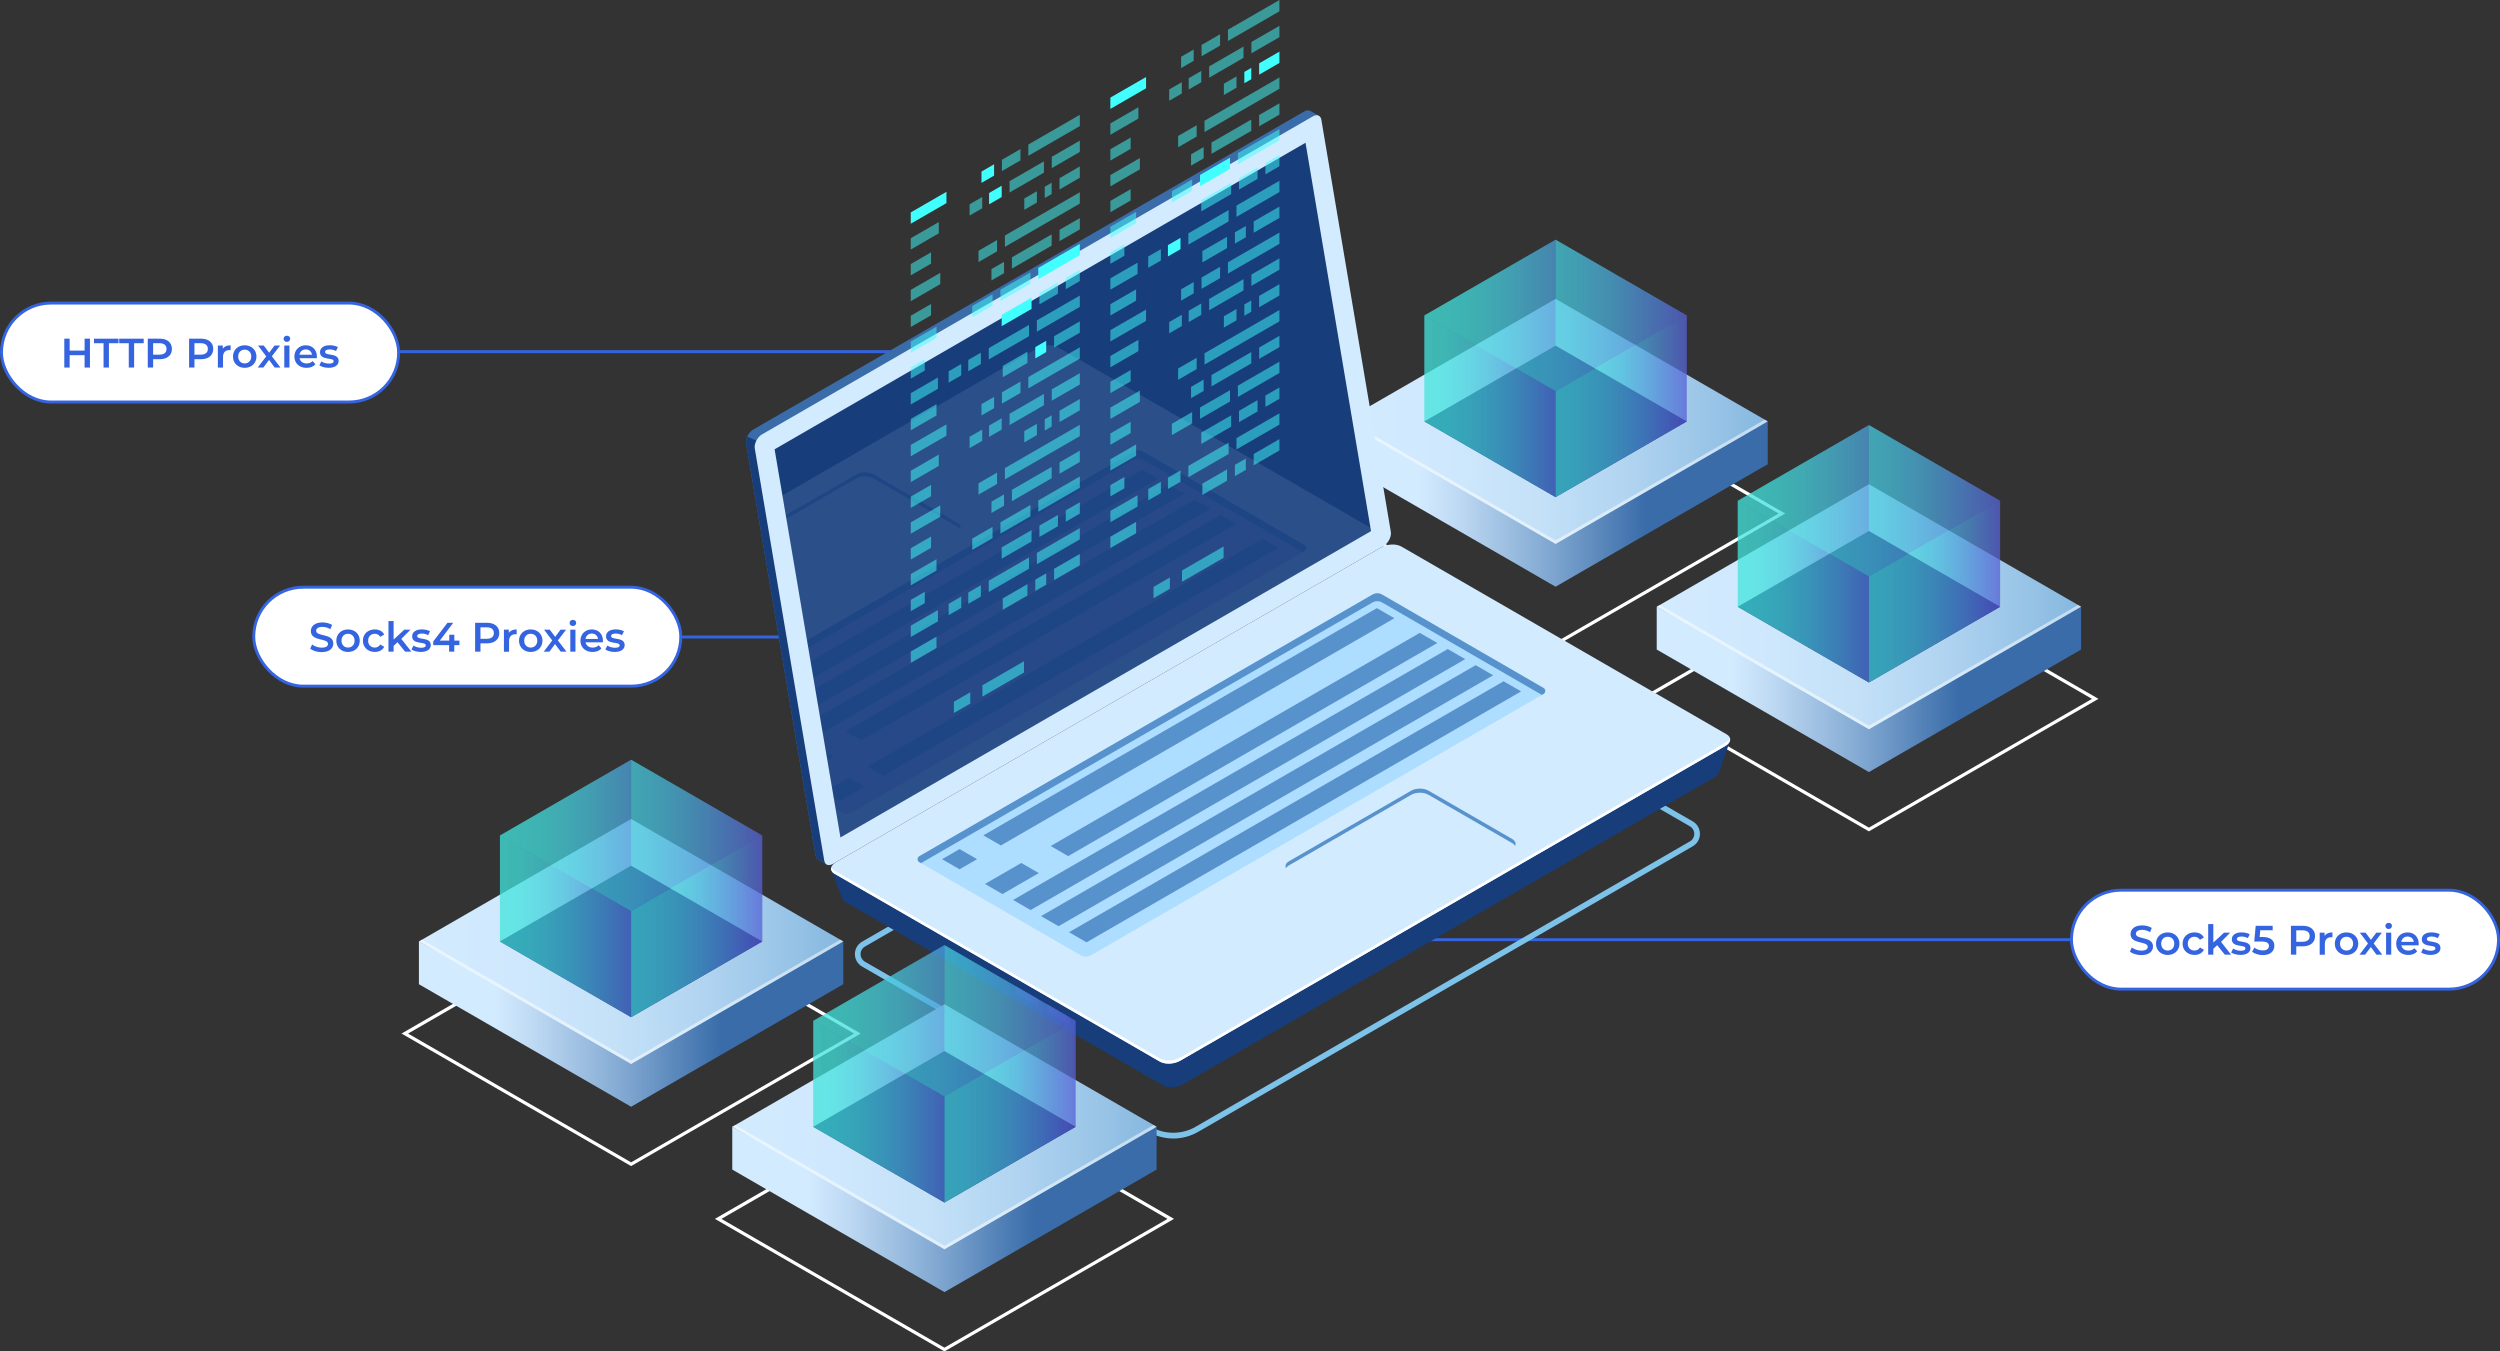 <?xml version='1.0' encoding='UTF-8'?><svg
                  xmlns='http://www.w3.org/2000/svg'
                  xmlns:xlink='http://www.w3.org/1999/xlink' viewBox='0 0 848.8 458.83'><rect x="0" y="0" width="848.8" height="458.83" fill="#333333" stroke="none"/><defs><linearGradient id='uuid-cb8aae1f-2b3d-46fb-b014-04f6f486a788' x1='456.11' y1='171.14' x2='558.77' y2='171.14' gradientUnits='userSpaceOnUse'><stop offset='.25' stop-color='#d3ebff'/><stop offset='.38' stop-color='#bed9f3'/><stop offset='.65' stop-color='#87add5'/><stop offset='1' stop-color='#396ca9'/></linearGradient><linearGradient id='uuid-ce39d0e5-9c06-4e0a-84fc-b23873152833' x1='456.11' y1='143.07' x2='600.18' y2='143.07' gradientUnits='userSpaceOnUse'><stop offset='0' stop-color='#d3ebff'/><stop offset='.24' stop-color='#cfe8fd'/><stop offset='.46' stop-color='#c4e1f8'/><stop offset='.67' stop-color='#b1d4f1'/><stop offset='.88' stop-color='#97c3e6'/><stop offset='1' stop-color='#85b7df'/></linearGradient><linearGradient id='uuid-0c6761d2-6483-43c3-907e-2633d16ef946' x1='483.61' y1='143.07' x2='572.68' y2='143.07' gradientUnits='userSpaceOnUse'><stop offset='0' stop-color='#42e7df'/><stop offset='.15' stop-color='#42e2de'/><stop offset='.33' stop-color='#45d3dd'/><stop offset='.52' stop-color='#48bcdc'/><stop offset='.72' stop-color='#4d9ad9'/><stop offset='.93' stop-color='#5470d7'/><stop offset='1' stop-color='#5761d6'/></linearGradient><linearGradient id='uuid-8fa328cb-faa0-49fd-abc9-b106a6b2b21c' x1='528.15' y1='112.23' y2='112.23' xlink:href='#uuid-0c6761d2-6483-43c3-907e-2633d16ef946'/><linearGradient id='uuid-a0924b33-98c0-4e3f-a6b7-767368e3a966' y1='112.23' x2='528.15' y2='112.23' xlink:href='#uuid-0c6761d2-6483-43c3-907e-2633d16ef946'/><linearGradient id='uuid-0d29c4fd-b41d-4f00-845d-d59099e62447' y1='107.1' y2='107.1' xlink:href='#uuid-0c6761d2-6483-43c3-907e-2633d16ef946'/><linearGradient id='uuid-0c8b0a14-a067-4f5e-abe5-5264c485e386' x1='528.15' y1='137.94' y2='137.94' xlink:href='#uuid-0c6761d2-6483-43c3-907e-2633d16ef946'/><linearGradient id='uuid-53b9a4b1-79a2-4a8e-b5c8-326b051a0fdf' y1='137.94' x2='528.15' y2='137.94' xlink:href='#uuid-0c6761d2-6483-43c3-907e-2633d16ef946'/><linearGradient id='uuid-fc0d8c2d-6549-4c4b-ab6a-7d7712f80575' x1='562.49' y1='234.06' x2='665.16' y2='234.06' xlink:href='#uuid-cb8aae1f-2b3d-46fb-b014-04f6f486a788'/><linearGradient id='uuid-84cf8010-3228-45ec-ba3a-501a66096d79' x1='562.49' y1='206' x2='706.57' y2='206' xlink:href='#uuid-ce39d0e5-9c06-4e0a-84fc-b23873152833'/><linearGradient id='uuid-c7b74e6b-64a1-4c7e-a480-92d2b8159a19' x1='590' y1='206' x2='679.07' y2='206' xlink:href='#uuid-0c6761d2-6483-43c3-907e-2633d16ef946'/><linearGradient id='uuid-b1a0ad67-f5ec-4efd-b0ed-8ee9498dec92' x1='634.53' y1='175.16' x2='679.07' y2='175.16' xlink:href='#uuid-0c6761d2-6483-43c3-907e-2633d16ef946'/><linearGradient id='uuid-34825379-280b-44a0-8ffb-202e09c8ca3b' x1='590' y1='175.16' x2='634.53' y2='175.16' xlink:href='#uuid-0c6761d2-6483-43c3-907e-2633d16ef946'/><linearGradient id='uuid-41df929a-dd22-47f4-81f5-33f782e385de' x1='590' y1='170.03' x2='679.07' y2='170.03' xlink:href='#uuid-0c6761d2-6483-43c3-907e-2633d16ef946'/><linearGradient id='uuid-9d4a445e-165e-407e-bd34-b718ba597c11' x1='634.53' y1='200.87' x2='679.07' y2='200.87' xlink:href='#uuid-0c6761d2-6483-43c3-907e-2633d16ef946'/><linearGradient id='uuid-69ef0545-c25b-423b-9a7f-d9d7d72dd916' x1='590' y1='200.87' x2='634.53' y2='200.87' xlink:href='#uuid-0c6761d2-6483-43c3-907e-2633d16ef946'/><clipPath id='uuid-ff461762-0eea-4411-829b-0a170223ce70'><polygon id='uuid-1ae344b9-5e12-4b10-97b2-955b544c2997' points='443.25 48.47 262.99 152.54 285.35 284.32 465.49 180.32 443.25 48.47' style='fill:none;'/></clipPath><linearGradient id='uuid-532a3ef4-79e5-46ff-816a-653292a9f0a2' x1='142.23' y1='347.7' x2='244.9' y2='347.7' xlink:href='#uuid-cb8aae1f-2b3d-46fb-b014-04f6f486a788'/><linearGradient id='uuid-81224a3d-7dbe-45e4-b211-8e824a372215' x1='142.23' y1='319.64' x2='286.31' y2='319.64' xlink:href='#uuid-ce39d0e5-9c06-4e0a-84fc-b23873152833'/><linearGradient id='uuid-0a500d7b-7d7a-45c5-a1f5-35ec28b77938' x1='169.74' y1='319.64' x2='258.8' y2='319.64' xlink:href='#uuid-0c6761d2-6483-43c3-907e-2633d16ef946'/><linearGradient id='uuid-7d45fd60-43e4-4f91-8652-fa2c0f04c7a9' x1='214.27' y1='288.8' x2='258.8' y2='288.8' xlink:href='#uuid-0c6761d2-6483-43c3-907e-2633d16ef946'/><linearGradient id='uuid-fb5a1727-5bfe-407a-961f-6dda5943c691' x1='169.74' y1='288.79' x2='214.27' y2='288.79' xlink:href='#uuid-0c6761d2-6483-43c3-907e-2633d16ef946'/><linearGradient id='uuid-64657e45-2e71-48b1-bef6-19bc17f17eaa' x1='169.74' y1='283.67' x2='258.8' y2='283.67' xlink:href='#uuid-0c6761d2-6483-43c3-907e-2633d16ef946'/><linearGradient id='uuid-81cce5c7-4fb5-4fc0-9ab8-d7d50a745c2a' x1='214.27' y1='314.51' x2='258.8' y2='314.51' xlink:href='#uuid-0c6761d2-6483-43c3-907e-2633d16ef946'/><linearGradient id='uuid-406e3122-e84a-4e9c-b056-f000f55e6a46' x1='169.74' y1='314.51' x2='214.27' y2='314.51' xlink:href='#uuid-0c6761d2-6483-43c3-907e-2633d16ef946'/><linearGradient id='uuid-f76b95eb-e336-4ccf-9ffd-4386e1ec48ae' x1='248.62' y1='410.62' x2='351.28' y2='410.62' xlink:href='#uuid-cb8aae1f-2b3d-46fb-b014-04f6f486a788'/><linearGradient id='uuid-f75a2d4e-c9f9-4183-8ae2-7f16289c7e3b' x1='248.62' y1='382.56' x2='392.69' y2='382.56' xlink:href='#uuid-ce39d0e5-9c06-4e0a-84fc-b23873152833'/><linearGradient id='uuid-e431b7dd-5317-4e52-ba6d-c7043f6401bb' x1='276.12' y1='382.56' x2='365.19' y2='382.56' xlink:href='#uuid-0c6761d2-6483-43c3-907e-2633d16ef946'/><linearGradient id='uuid-27d93b62-63f2-4672-9135-4f846b6ae1fc' x1='320.65' y1='351.72' x2='365.19' y2='351.72' xlink:href='#uuid-0c6761d2-6483-43c3-907e-2633d16ef946'/><linearGradient id='uuid-f1352bd6-e184-4f72-adb5-68ae5306dd5b' x1='276.12' y1='351.72' x2='320.65' y2='351.72' xlink:href='#uuid-0c6761d2-6483-43c3-907e-2633d16ef946'/><linearGradient id='uuid-0f6b667d-ee6a-4b44-92d8-841a9b7f7b68' x1='276.12' y1='346.59' x2='365.19' y2='346.59' xlink:href='#uuid-0c6761d2-6483-43c3-907e-2633d16ef946'/><linearGradient id='uuid-4871461f-1bdf-4eae-a860-ac2f94c83940' x1='320.65' y1='377.43' x2='365.19' y2='377.43' xlink:href='#uuid-0c6761d2-6483-43c3-907e-2633d16ef946'/><linearGradient id='uuid-3068a673-dd9e-4153-8a2b-d0cff9b98dc3' x1='276.12' y1='377.43' x2='320.65' y2='377.43' xlink:href='#uuid-0c6761d2-6483-43c3-907e-2633d16ef946'/></defs><g style='isolation:isolate;'><g id='uuid-21baef34-bc51-431a-b5a6-81338a7fd3f2'><g><g><g><rect x='.5' y='102.9' width='134.84' height='33.59' rx='16.8' ry='16.8' style='fill:white; stroke:#3464e0; stroke-miterlimit:10;'/><g><path d='m30.54,114.98v9.81h-1.82v-4.2h-5.07v4.2h-1.82v-9.81h1.82v4.05h5.07v-4.05h1.82Z' style='fill:#3464e0;'/><path d='m35.16,116.53h-3.25v-1.54h8.32v1.54h-3.25v8.26h-1.82v-8.26Z' style='fill:#3464e0;'/><path d='m43.72,116.53h-3.25v-1.54h8.32v1.54h-3.25v8.26h-1.82v-8.26Z' style='fill:#3464e0;'/><path d='m58.37,118.47c0,2.16-1.6,3.49-4.17,3.49h-2.21v2.83h-1.82v-9.81h4.03c2.58,0,4.17,1.32,4.17,3.49Zm-1.83,0c0-1.23-.83-1.95-2.42-1.95h-2.13v3.89h2.13c1.6,0,2.42-.71,2.42-1.95Z' style='fill:#3464e0;'/><path d='m72.4,118.47c0,2.16-1.6,3.49-4.17,3.49h-2.21v2.83h-1.82v-9.81h4.03c2.58,0,4.17,1.32,4.17,3.49Zm-1.83,0c0-1.23-.83-1.95-2.42-1.95h-2.13v3.89h2.13c1.6,0,2.42-.71,2.42-1.95Z' style='fill:#3464e0;'/><path d='m78.3,117.23v1.67c-.15-.03-.28-.04-.41-.04-1.33,0-2.17.79-2.17,2.31v3.63h-1.75v-7.48h1.67v1.09c.5-.78,1.42-1.18,2.66-1.18Z' style='fill:#3464e0;'/><path d='m79.1,121.05c0-2.24,1.68-3.82,3.98-3.82s3.99,1.58,3.99,3.82-1.67,3.84-3.99,3.84-3.98-1.6-3.98-3.84Zm6.21,0c0-1.43-.95-2.34-2.23-2.34s-2.21.91-2.21,2.34.95,2.34,2.21,2.34,2.23-.91,2.23-2.34Z' style='fill:#3464e0;'/><path d='m93.26,124.79l-1.92-2.59-1.93,2.59h-1.93l2.91-3.8-2.79-3.68h1.95l1.83,2.45,1.83-2.45h1.89l-2.8,3.66,2.93,3.82h-1.98Z' style='fill:#3464e0;'/><path d='m96.28,115.03c0-.59.48-1.05,1.12-1.05s1.12.43,1.12,1.01c0,.62-.46,1.09-1.12,1.09s-1.12-.46-1.12-1.05Zm.24,2.28h1.75v7.48h-1.75v-7.48Z' style='fill:#3464e0;'/><path d='m107.57,121.61h-5.87c.21,1.09,1.12,1.79,2.42,1.79.84,0,1.5-.27,2.03-.81l.94,1.08c-.67.8-1.72,1.22-3.01,1.22-2.51,0-4.13-1.61-4.13-3.84s1.64-3.82,3.87-3.82,3.78,1.53,3.78,3.87c0,.14-.01.35-.03.52Zm-5.88-1.16h4.24c-.14-1.08-.97-1.82-2.12-1.82s-1.96.73-2.13,1.82Z' style='fill:#3464e0;'/><path d='m108.42,124.05l.67-1.33c.66.43,1.67.74,2.61.74,1.11,0,1.57-.31,1.57-.83,0-1.43-4.62-.08-4.62-3.07,0-1.42,1.27-2.34,3.29-2.34,1,0,2.13.24,2.8.64l-.67,1.33c-.71-.42-1.43-.56-2.14-.56-1.06,0-1.57.35-1.57.84,0,1.51,4.62.17,4.62,3.1,0,1.4-1.29,2.31-3.39,2.31-1.25,0-2.49-.36-3.17-.84Z' style='fill:#3464e0;'/></g></g><line x1='135.34' y1='119.39' x2='338.97' y2='119.39' style='fill:white; stroke:#3464e0; stroke-miterlimit:10;'/></g><g><g><rect x='86.15' y='199.37' width='145' height='33.59' rx='16.8' ry='16.8' style='fill:white; stroke:#3464e0; stroke-miterlimit:10;'/><g><path d='m105.33,220.23l.63-1.42c.79.63,2.03,1.08,3.24,1.08,1.53,0,2.17-.55,2.17-1.27,0-2.12-5.83-.73-5.83-4.37,0-1.58,1.26-2.93,3.95-2.93,1.18,0,2.41.31,3.26.87l-.57,1.42c-.88-.52-1.85-.77-2.7-.77-1.51,0-2.13.59-2.13,1.33,0,2.09,5.81.73,5.81,4.33,0,1.57-1.27,2.91-3.96,2.91-1.53,0-3.05-.48-3.87-1.18Z' style='fill:#3464e0;'/><path d='m114.18,217.52c0-2.24,1.68-3.82,3.98-3.82s3.99,1.58,3.99,3.82-1.67,3.84-3.99,3.84-3.98-1.6-3.98-3.84Zm6.21,0c0-1.43-.95-2.34-2.23-2.34s-2.21.91-2.21,2.34.95,2.34,2.21,2.34,2.23-.91,2.23-2.34Z' style='fill:#3464e0;'/><path d='m123.21,217.52c0-2.24,1.68-3.82,4.05-3.82,1.46,0,2.62.6,3.19,1.74l-1.34.78c-.45-.71-1.12-1.04-1.86-1.04-1.29,0-2.27.9-2.27,2.34s.98,2.34,2.27,2.34c.74,0,1.42-.32,1.86-1.04l1.34.78c-.57,1.12-1.74,1.75-3.19,1.75-2.37,0-4.05-1.6-4.05-3.84Z' style='fill:#3464e0;'/><path d='m134.94,218.05l-1.3,1.23v1.97h-1.75v-10.39h1.75v6.28l3.63-3.36h2.1l-3.12,3.14,3.42,4.34h-2.13l-2.59-3.21Z' style='fill:#3464e0;'/><path d='m139.7,220.52l.67-1.33c.66.43,1.67.74,2.61.74,1.11,0,1.57-.31,1.57-.83,0-1.43-4.62-.08-4.62-3.07,0-1.42,1.27-2.34,3.29-2.34,1,0,2.13.24,2.8.64l-.67,1.33c-.71-.42-1.43-.56-2.14-.56-1.06,0-1.57.35-1.57.84,0,1.51,4.62.17,4.62,3.1,0,1.4-1.29,2.31-3.39,2.31-1.25,0-2.49-.36-3.17-.84Z' style='fill:#3464e0;'/><path d='m155.98,219.03h-1.74v2.23h-1.76v-2.23h-5.38v-1.26l4.83-6.32h1.95l-4.55,6.04h3.21v-1.98h1.71v1.98h1.74v1.54Z' style='fill:#3464e0;'/><path d='m169.51,214.94c0,2.16-1.6,3.49-4.17,3.49h-2.21v2.83h-1.82v-9.81h4.03c2.58,0,4.17,1.32,4.17,3.49Zm-1.83,0c0-1.23-.83-1.95-2.42-1.95h-2.13v3.89h2.13c1.6,0,2.42-.71,2.42-1.95Z' style='fill:#3464e0;'/><path d='m175.42,213.7v1.67c-.15-.03-.28-.04-.41-.04-1.33,0-2.17.79-2.17,2.31v3.63h-1.75v-7.48h1.67v1.09c.5-.78,1.42-1.18,2.66-1.18Z' style='fill:#3464e0;'/><path d='m176.21,217.52c0-2.24,1.68-3.82,3.98-3.82s3.99,1.58,3.99,3.82-1.67,3.84-3.99,3.84-3.98-1.6-3.98-3.84Zm6.21,0c0-1.43-.95-2.34-2.23-2.34s-2.21.91-2.21,2.34.95,2.34,2.21,2.34,2.23-.91,2.23-2.34Z' style='fill:#3464e0;'/><path d='m190.37,221.26l-1.92-2.59-1.93,2.59h-1.93l2.91-3.8-2.79-3.68h1.95l1.83,2.45,1.83-2.45h1.89l-2.8,3.66,2.93,3.82h-1.98Z' style='fill:#3464e0;'/><path d='m193.39,211.5c0-.59.48-1.05,1.12-1.05s1.12.43,1.12,1.01c0,.62-.46,1.09-1.12,1.09s-1.12-.46-1.12-1.05Zm.24,2.28h1.75v7.48h-1.75v-7.48Z' style='fill:#3464e0;'/><path d='m204.68,218.08h-5.87c.21,1.09,1.12,1.79,2.42,1.79.84,0,1.5-.27,2.03-.81l.94,1.08c-.67.8-1.72,1.22-3.01,1.22-2.51,0-4.13-1.61-4.13-3.84s1.64-3.82,3.87-3.82,3.78,1.53,3.78,3.87c0,.14-.01.35-.03.52Zm-5.88-1.16h4.24c-.14-1.08-.97-1.82-2.12-1.82s-1.96.73-2.13,1.82Z' style='fill:#3464e0;'/><path d='m205.53,220.52l.67-1.33c.66.43,1.67.74,2.61.74,1.11,0,1.57-.31,1.57-.83,0-1.43-4.62-.08-4.62-3.07,0-1.42,1.27-2.34,3.29-2.34,1,0,2.13.24,2.8.64l-.67,1.33c-.71-.42-1.43-.56-2.14-.56-1.06,0-1.57.35-1.57.84,0,1.51,4.62.17,4.62,3.1,0,1.4-1.29,2.31-3.39,2.31-1.25,0-2.49-.36-3.17-.84Z' style='fill:#3464e0;'/></g></g><line x1='231.21' y1='216.28' x2='313.59' y2='216.28' style='fill:white; stroke:#3464e0; stroke-miterlimit:10;'/></g><g><g><rect x='703.3' y='302.24' width='145' height='33.59' rx='16.8' ry='16.8' style='fill:white; stroke:#3464e0; stroke-miterlimit:10;'/><g><path d='m723.16,323.1l.63-1.42c.78.63,2.03,1.08,3.24,1.08,1.53,0,2.17-.55,2.17-1.27,0-2.12-5.83-.73-5.83-4.37,0-1.58,1.26-2.93,3.95-2.93,1.18,0,2.41.31,3.26.87l-.57,1.42c-.88-.52-1.85-.77-2.7-.77-1.51,0-2.13.59-2.13,1.33,0,2.09,5.81.73,5.81,4.33,0,1.57-1.27,2.91-3.96,2.91-1.53,0-3.05-.48-3.87-1.18Z' style='fill:#3464e0;'/><path d='m732,320.39c0-2.24,1.68-3.82,3.98-3.82s3.99,1.58,3.99,3.82-1.67,3.84-3.99,3.84-3.98-1.6-3.98-3.84Zm6.21,0c0-1.43-.95-2.34-2.23-2.34s-2.21.91-2.21,2.34.95,2.34,2.21,2.34,2.23-.91,2.23-2.34Z' style='fill:#3464e0;'/><path d='m741.03,320.39c0-2.24,1.68-3.82,4.05-3.82,1.46,0,2.62.6,3.19,1.74l-1.34.78c-.45-.71-1.12-1.04-1.86-1.04-1.29,0-2.27.9-2.27,2.34s.98,2.34,2.27,2.34c.74,0,1.42-.32,1.86-1.04l1.34.78c-.57,1.12-1.74,1.75-3.19,1.75-2.37,0-4.05-1.6-4.05-3.84Z' style='fill:#3464e0;'/><path d='m752.77,320.92l-1.3,1.23v1.97h-1.75v-10.39h1.75v6.28l3.63-3.36h2.1l-3.12,3.14,3.42,4.34h-2.13l-2.59-3.21Z' style='fill:#3464e0;'/><path d='m757.52,323.39l.67-1.33c.66.43,1.67.74,2.61.74,1.11,0,1.57-.31,1.57-.83,0-1.43-4.62-.08-4.62-3.07,0-1.42,1.27-2.34,3.29-2.34,1,0,2.13.24,2.8.64l-.67,1.33c-.71-.42-1.43-.56-2.14-.56-1.06,0-1.57.35-1.57.84,0,1.51,4.62.17,4.62,3.1,0,1.4-1.29,2.31-3.39,2.31-1.25,0-2.49-.36-3.17-.84Z' style='fill:#3464e0;'/><path d='m772.19,321.12c0,1.72-1.25,3.15-3.88,3.15-1.39,0-2.79-.42-3.68-1.13l.77-1.42c.71.59,1.78.97,2.89.97,1.3,0,2.07-.58,2.07-1.5s-.6-1.53-2.63-1.53h-2.37l.5-5.34h5.76v1.53h-4.22l-.21,2.27h.94c2.9,0,4.06,1.26,4.06,3Z' style='fill:#3464e0;'/><path d='m786.01,317.81c0,2.16-1.6,3.49-4.17,3.49h-2.21v2.83h-1.82v-9.81h4.03c2.58,0,4.17,1.32,4.17,3.49Zm-1.83,0c0-1.23-.83-1.95-2.42-1.95h-2.13v3.89h2.13c1.6,0,2.42-.71,2.42-1.95Z' style='fill:#3464e0;'/><path d='m791.91,316.57v1.67c-.15-.03-.28-.04-.41-.04-1.33,0-2.17.79-2.17,2.31v3.63h-1.75v-7.48h1.67v1.09c.5-.78,1.42-1.18,2.66-1.18Z' style='fill:#3464e0;'/><path d='m792.71,320.39c0-2.24,1.68-3.82,3.98-3.82s3.99,1.58,3.99,3.82-1.67,3.84-3.99,3.84-3.98-1.6-3.98-3.84Zm6.21,0c0-1.43-.95-2.34-2.23-2.34s-2.21.91-2.21,2.34.95,2.34,2.21,2.34,2.23-.91,2.23-2.34Z' style='fill:#3464e0;'/><path d='m806.86,324.13l-1.92-2.59-1.93,2.59h-1.93l2.91-3.8-2.79-3.68h1.95l1.83,2.45,1.83-2.45h1.89l-2.8,3.66,2.93,3.82h-1.98Z' style='fill:#3464e0;'/><path d='m809.88,314.37c0-.59.48-1.05,1.12-1.05s1.12.43,1.12,1.01c0,.62-.46,1.09-1.12,1.09s-1.12-.46-1.12-1.05Zm.24,2.28h1.75v7.48h-1.75v-7.48Z' style='fill:#3464e0;'/><path d='m821.17,320.95h-5.87c.21,1.09,1.12,1.79,2.42,1.79.84,0,1.5-.27,2.03-.81l.94,1.08c-.67.8-1.72,1.22-3.01,1.22-2.51,0-4.13-1.61-4.13-3.84s1.64-3.82,3.87-3.82,3.78,1.53,3.78,3.87c0,.14-.01.35-.03.52Zm-5.88-1.16h4.24c-.14-1.08-.97-1.82-2.12-1.82s-1.96.73-2.13,1.82Z' style='fill:#3464e0;'/><path d='m822.02,323.39l.67-1.33c.66.43,1.67.74,2.61.74,1.11,0,1.57-.31,1.57-.83,0-1.43-4.62-.08-4.62-3.07,0-1.42,1.27-2.34,3.29-2.34,1,0,2.13.24,2.8.64l-.67,1.33c-.71-.42-1.43-.56-2.14-.56-1.06,0-1.57.35-1.57.84,0,1.51,4.62.17,4.62,3.1,0,1.4-1.29,2.31-3.39,2.31-1.25,0-2.49-.36-3.17-.84Z' style='fill:#3464e0;'/></g></g><line x1='467.18' y1='319.04' x2='703.3' y2='319.04' style='fill:white; stroke:#3464e0; stroke-miterlimit:10;'/></g><g><g><path d='m528.15,219.34l-77.94-45,77.94-45,77.94,45-77.94,45Zm-75.73-45l75.73,43.73,75.73-43.72-75.73-43.72-75.73,43.72Z' style='fill:white; mix-blend-mode:lighten;'/><polygon points='600.18 157.61 600.18 143.07 528.15 182.82 456.11 143.07 456.11 157.61 528.15 199.2 600.18 157.61' style='fill:url(#uuid-cb8aae1f-2b3d-46fb-b014-04f6f486a788);'/><polygon points='528.15 184.66 456.11 143.07 528.15 101.48 600.18 143.07 528.15 184.66' style='fill:url(#uuid-ce39d0e5-9c06-4e0a-84fc-b23873152833);'/><polygon points='528.15 183.47 457.15 142.47 456.11 143.07 528.15 184.66 600.18 143.07 599.15 142.48 528.15 183.47' style='fill:white; opacity:.5;'/><polygon points='528.15 168.78 483.61 143.07 528.15 117.36 572.68 143.07 528.15 168.78' style='fill:#0f054c;'/><g><polygon points='528.15 168.79 483.61 143.07 528.15 117.36 572.68 143.07 528.15 168.79' style='fill:url(#uuid-0c6761d2-6483-43c3-907e-2633d16ef946); opacity:.5;'/><g><polygon points='528.15 81.39 572.68 107.1 572.68 143.07 528.15 117.36 528.15 81.39' style='fill:url(#uuid-8fa328cb-faa0-49fd-abc9-b106a6b2b21c); opacity:.5;'/><polygon points='528.15 117.36 483.61 143.07 483.61 107.1 528.15 81.39 528.15 117.36' style='fill:url(#uuid-a0924b33-98c0-4e3f-a6b7-767368e3a966); opacity:.5;'/><polygon points='528.15 132.82 483.61 107.1 528.15 81.39 572.68 107.1 528.15 132.82' style='fill:url(#uuid-0d29c4fd-b41d-4f00-845d-d59099e62447); opacity:.5;'/><polygon points='528.15 132.82 528.15 168.79 572.68 143.07 572.68 107.1 528.15 132.82' style='fill:url(#uuid-0c8b0a14-a067-4f5e-abe5-5264c485e386); opacity:.5;'/></g><polygon points='483.61 107.1 483.61 143.07 528.15 168.79 528.15 132.82 483.61 107.1' style='fill:url(#uuid-53b9a4b1-79a2-4a8e-b5c8-326b051a0fdf); opacity:.5;'/></g></g><g><path d='m634.53,282.27l-77.94-45,77.94-45,77.94,45-77.94,45Zm-75.73-45l75.73,43.73,75.73-43.72-75.73-43.72-75.73,43.72Z' style='fill:white; mix-blend-mode:lighten;'/><polygon points='706.57 220.54 706.57 206 634.53 245.75 562.49 206 562.49 220.53 634.53 262.13 706.57 220.54' style='fill:url(#uuid-fc0d8c2d-6549-4c4b-ab6a-7d7712f80575);'/><polygon points='634.53 247.59 562.49 206 634.53 164.41 706.57 206 634.53 247.59' style='fill:url(#uuid-84cf8010-3228-45ec-ba3a-501a66096d79);'/><polygon points='634.53 246.39 563.53 205.4 562.49 206 634.53 247.59 706.57 206 705.53 205.4 634.53 246.39' style='fill:white; opacity:.5;'/><polygon points='634.53 231.71 590 206 634.53 180.29 679.07 206 634.53 231.71' style='fill:#0f054c;'/><g><polygon points='634.53 231.71 590 206 634.53 180.29 679.07 206 634.53 231.71' style='fill:url(#uuid-c7b74e6b-64a1-4c7e-a480-92d2b8159a19); opacity:.5;'/><g><polygon points='634.53 144.32 679.07 170.03 679.07 206 634.53 180.29 634.53 144.32' style='fill:url(#uuid-b1a0ad67-f5ec-4efd-b0ed-8ee9498dec92); opacity:.5;'/><polygon points='634.53 180.29 590 206 590 170.03 634.53 144.32 634.53 180.29' style='fill:url(#uuid-34825379-280b-44a0-8ffb-202e09c8ca3b); opacity:.5;'/><polygon points='634.53 195.74 590 170.03 634.53 144.32 679.07 170.03 634.53 195.74' style='fill:url(#uuid-41df929a-dd22-47f4-81f5-33f782e385de); opacity:.5;'/><polygon points='634.53 195.74 634.53 231.71 679.07 206 679.07 170.03 634.53 195.74' style='fill:url(#uuid-9d4a445e-165e-407e-bd34-b718ba597c11); opacity:.5;'/></g><polygon points='590 170.03 590 206 634.53 231.71 634.53 195.74 590 170.03' style='fill:url(#uuid-69ef0545-c25b-423b-9a7f-d9d7d72dd916); opacity:.5;'/></g></g></g><g><g style='mix-blend-mode:lighten;'><path d='m398.33,386.54c-2.96,0-5.88-.78-8.43-2.25l-97.22-56.13c-1.52-.88-2.43-2.46-2.43-4.22s.91-3.33,2.43-4.21l175.91-101.56c.3-.17.66-.17.96,0l.82.47,104.36,60.25c1.52.88,2.43,2.46,2.43,4.22s-.91,3.34-2.43,4.22l-167.96,96.97c-2.55,1.47-5.47,2.25-8.43,2.25Zm70.74-166.44l-175.43,101.29c-.92.53-1.47,1.49-1.47,2.55s.55,2.02,1.47,2.56l97.22,56.13c4.52,2.61,10.42,2.61,14.95,0l167.96-96.97c.92-.53,1.47-1.49,1.47-2.55s-.55-2.02-1.47-2.55l-104.7-60.45Z' style='fill:#7dc2e9;'/></g><g><g><g><path d='m469.28,178.92l-23.4-138.82,1.88-.79-2.83-1.62v.02c-.54-.37-1.32-.34-2.17.15l-187.01,107.97c-1.54.89-2.7,3.16-2.43,4.75l23.59,139.93c.12.73.48,1.21.99,1.42h0s2.77,1.6,2.77,1.6l.47-2.58-.16.05,185.87-107.31c1.54-.89,2.7-3.16,2.43-4.75Z' style='fill:#396ca9;'/><path d='m256.8,149.61l-3.07-1.36c-.34.79-.51,1.62-.4,2.31l23.59,139.93c.12.73.48,1.21.99,1.42h0s2.77,1.6,2.77,1.6l.48-2.58-.16.05,9.41-5.43-33.59-135.94Z' style='fill:#173d7a;'/><path d='m469.79,185.35l-187.01,107.97c-1.44.83-2.68.35-2.93-1.14l-23.59-139.93c-.27-1.59.89-3.86,2.43-4.75l187.01-107.97c1.44-.83,2.68-.35,2.93,1.14l23.59,139.93c.27,1.59-.89,3.86-2.43,4.75Z' style='fill:#d3ebff;'/><polygon points='443.25 48.47 262.99 152.54 285.35 284.32 465.49 180.32 443.25 48.47' style='fill:#173d7a;'/></g><g><path d='m587.34,251.6l-10.21,5.33-102.33-59.08c-1.71-.99-4.7-.86-6.68.28l-176.5,101.9c-1.69-.94-9.39-4.65-9.39-4.65l3.74,9.73s.01-.01.02-.01c.15.43.49.84,1.04,1.16l107.78,62.23c1.71.99,4.7.86,6.68-.28l180.61-104.28c.81-.47,1.31-1.04,1.52-1.61h.01s3.71-10.72,3.71-10.72Z' style='fill:#173d7a;'/><path d='m585.76,253.28l-185.1,106.87c-2.03,1.17-5.09,1.3-6.85.28l-110.46-63.77c-1.75-1.01-1.53-2.78.49-3.95l185.1-106.87c2.03-1.17,5.09-1.3,6.85-.28l110.46,63.77c1.75,1.01,1.53,2.78-.49,3.95Z' style='fill:#d3ebff;'/><path d='m585.76,252.21l-185.1,106.87c-2.03,1.17-5.09,1.3-6.85.28l-110.46-63.77c-.57-.33-.92-.75-1.07-1.19-.28.83.06,1.67,1.07,2.26l110.46,63.77c1.75,1.01,4.82.89,6.85-.28l185.1-106.87c1.36-.79,1.89-1.84,1.56-2.76-.2.6-.71,1.2-1.56,1.69Z' style='fill:white;'/><path d='m344.83,337.03v-2.03c0-.19.12-.28.26-.2l7.16,4.13c.14.08.26.31.26.5v2.03c0,.19-.12.28-.26.2l-7.16-4.13c-.14-.08-.26-.31-.26-.5Z' style='fill:#2842a1;'/><path d='m355.53,343.21v-2.03c0-.19.12-.28.26-.2l7.16,4.13c.14.08.26.31.26.5v2.03c0,.19-.12.28-.26.2l-7.16-4.13c-.14-.08-.26-.31-.26-.5Z' style='fill:#2842a1;'/><path d='m312.15,290.69l153.82-88.81c1.03-.59,2.29-.59,3.31,0l54.78,31.69c.79.45.79,1.59,0,2.04l-153.75,88.77c-1.02.59-2.29.59-3.31,0l-54.85-31.65c-.79-.45-.79-1.59,0-2.05Z' style='fill:#adddff;'/><path d='m312.15,292.73l.55.32,153.27-88.49c1.03-.59,2.29-.59,3.31,0l54.22,31.37.55-.32c.79-.45.79-1.59,0-2.04l-54.78-31.69c-1.03-.59-2.29-.59-3.31,0l-153.82,88.81c-.79.45-.79,1.59,0,2.05Z' style='fill:#5792cd;'/><g><polygon points='473.42 209.9 339.81 287.05 333.86 283.62 467.48 206.47 473.42 209.9' style='fill:#5792cd;'/><polygon points='487.99 218.31 362.66 290.67 356.72 287.24 482.04 214.88 487.99 218.31' style='fill:#5792cd;'/><polygon points='497.47 223.79 349.91 308.98 343.97 305.55 491.53 220.36 497.47 223.79' style='fill:#5792cd;'/><polygon points='506.96 229.27 359.4 314.46 353.46 311.03 501.02 225.84 506.96 229.27' style='fill:#5792cd;'/><polygon points='516.45 234.74 368.89 319.94 362.95 316.51 510.5 231.31 516.45 234.74' style='fill:#5792cd;'/><polygon points='331.73 291.71 325.79 295.14 319.85 291.71 325.79 288.28 331.73 291.71' style='fill:#5792cd;'/><polygon points='352.69 296.43 340.36 303.55 334.42 300.12 346.75 293 352.69 296.43' style='fill:#5792cd;'/></g><path d='m471.9,312.18l41.48-23.95c1.62-.94,1.62-2.45,0-3.39l-28.36-16.38c-1.62-.94-4.25-.94-5.87,0l-41.48,23.95c-1.62.94-1.62,2.45,0,3.39l28.36,16.38c1.62.94,4.25.94,5.87,0Z' style='fill:#d3ebff;'/><path d='m437.66,293.8l41.48-23.95c1.62-.94,4.25-.94,5.87,0l28.36,16.37c.5.29.83.64,1.02,1,.43-.82.1-1.74-1.02-2.39l-28.36-16.38c-1.62-.94-4.25-.94-5.87,0l-41.48,23.95c-1.12.65-1.45,1.57-1.02,2.39.19-.37.52-.71,1.02-1Z' style='fill:#5792cd;'/></g></g><g style='opacity:.11;'><g style='clip-path:url(#uuid-ff461762-0eea-4411-829b-0a170223ce70);'><g><path d='m469.13,185.62l-185.1,106.87c-2.03,1.17-5.09,1.3-6.85.28l-110.46-63.77c-1.75-1.01-1.53-2.78.49-3.95l185.1-106.87c2.03-1.17,5.09-1.3,6.85-.28l110.46,63.77c1.75,1.01,1.53,2.78-.49,3.95Z' style='fill:#d3ebff;'/><path d='m283.48,204.78l41.48-23.95c1.62-.94,1.62-2.45,0-3.39l-28.36-16.38c-1.62-.94-4.25-.94-5.87,0l-41.48,23.95c-1.62.94-1.62,2.45,0,3.39l28.36,16.38c1.62.94,4.25.94,5.87,0Z' style='fill:#d3ebff;'/><path d='m249.24,186.4l41.48-23.95c1.62-.94,4.25-.94,5.87,0l28.36,16.38c.5.29.83.64,1.02,1,.43-.82.1-1.74-1.02-2.39l-28.36-16.38c-1.62-.94-4.25-.94-5.87,0l-41.48,23.95c-1.12.65-1.45,1.57-1.02,2.39.19-.37.52-.71,1.02-1Z' style='fill:#5792cd;'/><g><path d='m231.01,242.2l153.82-88.81c1.03-.59,2.29-.59,3.31,0l54.78,31.69c.79.45.79,1.59,0,2.05l-153.75,88.77c-1.02.59-2.29.59-3.31,0l-54.85-31.65c-.79-.45-.79-1.59,0-2.05Z' style='fill:#acb0f1;'/><path d='m231.01,244.24l.55.32,153.27-88.49c1.03-.59,2.29-.59,3.31,0l54.22,31.37.55-.32c.79-.45.79-1.59,0-2.05l-54.78-31.69c-1.03-.59-2.29-.59-3.31,0l-153.82,88.81c-.79.45-.79,1.59,0,2.05Z' style='fill:#5792cd;'/><g><polygon points='428.59 182.92 294.58 260.29 299.89 263.35 433.9 185.99 428.59 182.92' style='fill:#5792cd;'/><polygon points='414.47 174.77 287.1 248.31 292.41 251.37 419.78 177.83 414.47 174.77' style='fill:#5792cd;'/><polygon points='277.59 253.8 265.69 260.67 271 263.73 282.9 256.86 277.59 253.8' style='fill:#5792cd;'/><polygon points='288.09 264.03 279.81 268.82 285.12 271.88 293.4 267.1 288.09 264.03' style='fill:#5792cd;'/><polygon points='405.62 169.66 256.84 255.56 262.15 258.62 410.93 172.73 405.62 169.66' style='fill:#5792cd;'/><polygon points='396.77 164.55 248 250.45 253.31 253.51 402.08 167.62 396.77 164.55' style='fill:#5792cd;'/><polygon points='387.93 159.45 239.15 245.34 244.46 248.41 393.24 162.51 387.93 159.45' style='fill:#5792cd;'/></g></g></g></g></g></g></g><g><g><path d='m214.27,395.91l-77.94-45,77.94-45,77.94,45-77.94,45Zm-75.73-45l75.73,43.73,75.73-43.72-75.73-43.72-75.73,43.72Z' style='fill:white; mix-blend-mode:lighten;'/><polygon points='286.31 334.17 286.31 319.64 214.27 359.38 142.23 319.64 142.23 334.17 214.27 375.76 286.31 334.17' style='fill:url(#uuid-532a3ef4-79e5-46ff-816a-653292a9f0a2);'/><polygon points='214.27 361.23 142.23 319.64 214.27 278.05 286.31 319.64 214.27 361.23' style='fill:url(#uuid-81224a3d-7dbe-45e4-b211-8e824a372215);'/><polygon points='214.27 360.03 143.27 319.04 142.23 319.64 214.27 361.23 286.31 319.64 285.27 319.04 214.27 360.03' style='fill:white; opacity:.5;'/><polygon points='214.27 345.35 169.74 319.64 214.27 293.92 258.8 319.64 214.27 345.35' style='fill:#0f054c;'/><g><polygon points='214.27 345.35 169.74 319.64 214.27 293.92 258.8 319.64 214.27 345.35' style='fill:url(#uuid-0a500d7b-7d7a-45c5-a1f5-35ec28b77938); opacity:.5;'/><g><polygon points='214.27 257.95 258.8 283.67 258.8 319.64 214.27 293.92 214.27 257.95' style='fill:url(#uuid-7d45fd60-43e4-4f91-8652-fa2c0f04c7a9); opacity:.5;'/><polygon points='214.27 293.92 169.74 319.64 169.74 283.67 214.27 257.95 214.27 293.92' style='fill:url(#uuid-fb5a1727-5bfe-407a-961f-6dda5943c691); opacity:.5;'/><polygon points='214.27 309.38 169.74 283.67 214.27 257.95 258.8 283.67 214.27 309.38' style='fill:url(#uuid-64657e45-2e71-48b1-bef6-19bc17f17eaa); opacity:.5;'/><polygon points='214.27 309.38 214.27 345.35 258.8 319.64 258.8 283.67 214.27 309.38' style='fill:url(#uuid-81cce5c7-4fb5-4fc0-9ab8-d7d50a745c2a); opacity:.5;'/></g><polygon points='169.74 283.67 169.74 319.64 214.27 345.35 214.27 309.38 169.74 283.67' style='fill:url(#uuid-406e3122-e84a-4e9c-b056-f000f55e6a46); opacity:.5;'/></g></g><g><path d='m320.66,458.83l-77.94-45,77.94-45,77.94,45-77.94,45Zm-75.73-45l75.73,43.73,75.73-43.72-75.73-43.72-75.73,43.72Z' style='fill:white; mix-blend-mode:lighten;'/><polygon points='392.69 397.1 392.69 382.56 320.65 422.31 248.62 382.56 248.62 397.1 320.66 438.69 392.69 397.1' style='fill:url(#uuid-f76b95eb-e336-4ccf-9ffd-4386e1ec48ae);'/><polygon points='320.66 424.15 248.62 382.56 320.65 340.97 392.69 382.56 320.66 424.15' style='fill:url(#uuid-f75a2d4e-c9f9-4183-8ae2-7f16289c7e3b);'/><polygon points='320.66 422.95 249.65 381.96 248.62 382.56 320.66 424.15 392.69 382.56 391.65 381.96 320.66 422.95' style='fill:white; opacity:.5;'/><polygon points='320.65 408.27 276.12 382.56 320.65 356.85 365.19 382.56 320.65 408.27' style='fill:#0f054c;'/><g><polygon points='320.65 408.27 276.12 382.56 320.65 356.85 365.19 382.56 320.65 408.27' style='fill:url(#uuid-e431b7dd-5317-4e52-ba6d-c7043f6401bb); opacity:.5;'/><g><polygon points='320.65 320.88 365.19 346.59 365.19 382.56 320.65 356.85 320.65 320.88' style='fill:url(#uuid-27d93b62-63f2-4672-9135-4f846b6ae1fc); opacity:.5;'/><polygon points='320.65 356.85 276.12 382.56 276.12 346.59 320.65 320.88 320.65 356.85' style='fill:url(#uuid-f1352bd6-e184-4f72-adb5-68ae5306dd5b); opacity:.5;'/><polygon points='320.65 372.3 276.12 346.59 320.65 320.88 365.19 346.59 320.65 372.3' style='fill:url(#uuid-0f6b667d-ee6a-4b44-92d8-841a9b7f7b68); opacity:.5;'/><polygon points='320.65 372.3 320.65 408.27 365.19 382.56 365.19 346.59 320.65 372.3' style='fill:url(#uuid-4871461f-1bdf-4eae-a860-ac2f94c83940); opacity:.5;'/></g><polygon points='276.12 346.59 276.12 382.56 320.65 408.27 320.65 372.3 276.12 346.59' style='fill:url(#uuid-3068a673-dd9e-4153-8a2b-d0cff9b98dc3); opacity:.5;'/></g></g></g><g><polygon points='416.91 13.93 434.39 3.84 434.39 0 416.91 10.09 416.91 13.93' style='fill:#42ffff; opacity:.5;'/><polygon points='407.95 19.1 414.24 15.47 414.24 11.63 407.95 15.26 407.95 19.1' style='fill:#42ffff; opacity:.5;'/><polygon points='401.01 23.11 405.28 20.64 405.28 16.81 401.01 19.27 401.01 23.11' style='fill:#42ffff; opacity:.5;'/><polygon points='424.87 18.1 434.39 12.61 434.39 8.77 424.87 14.26 424.87 18.1' style='fill:#42ffff; opacity:.5;'/><polygon points='410.53 26.38 422.2 19.64 422.2 15.81 410.53 22.54 410.53 26.38' style='fill:#42ffff; opacity:.5;'/><polygon points='403.58 30.39 407.86 27.92 407.86 24.09 403.58 26.55 403.58 30.39' style='fill:#42ffff; opacity:.5;'/><polygon points='396.97 34.21 401.25 31.74 401.25 27.9 396.97 30.37 396.97 34.21' style='fill:#42ffff; opacity:.5;'/><polygon points='427.5 25.35 434.39 21.37 434.39 17.53 427.5 21.51 427.5 25.35' style='fill:#42ffff;'/><polygon points='422.48 28.25 424.83 26.89 424.83 23.05 422.48 24.41 422.48 28.25' style='fill:#42ffff;'/><polygon points='415.53 32.26 419.81 29.79 419.81 25.95 415.53 28.42 415.53 32.26' style='fill:#42ffff; opacity:.5;'/><polygon points='408.96 44.82 434.39 30.14 434.39 26.3 408.96 40.98 408.96 44.82' style='fill:#42ffff; opacity:.5;'/><polygon points='400 50 406.29 46.36 406.29 42.53 400 46.16 400 50' style='fill:#42ffff; opacity:.5;'/><polygon points='427.5 42.88 434.39 38.91 434.39 35.07 427.5 39.05 427.5 42.88' style='fill:#42ffff; opacity:.5;'/><polygon points='411.33 52.22 424.83 44.43 424.83 40.59 411.33 48.38 411.33 52.22' style='fill:#42ffff; opacity:.5;'/><polygon points='404.39 56.23 408.66 53.76 408.66 49.92 404.39 52.39 404.39 56.23' style='fill:#42ffff; opacity:.5;'/><polygon points='420.29 55.81 434.39 47.67 434.39 43.84 420.29 51.97 420.29 55.81' style='fill:#42ffff; opacity:.5;'/><polygon points='407.43 63.24 417.62 57.35 417.62 53.52 407.43 59.4 407.43 63.24' style='fill:#42ffff;'/><polygon points='397.87 68.76 404.76 64.78 404.76 60.94 397.87 64.92 397.87 68.76' style='fill:#42ffff; opacity:.5;'/><polygon points='429.63 59.19 434.39 56.44 434.39 52.6 429.63 55.35 429.63 59.19' style='fill:#42ffff; opacity:.5;'/><polygon points='420.67 64.36 426.96 60.73 426.96 56.89 420.67 60.53 420.67 64.36' style='fill:#42ffff; opacity:.5;'/><polygon points='407.86 71.76 418 65.91 418 62.07 407.86 67.92 407.86 71.76' style='fill:#42ffff; opacity:.5;'/><polygon points='419.81 73.63 434.39 65.21 434.39 61.37 419.81 69.79 419.81 73.63' style='fill:#42ffff; opacity:.5;'/><polygon points='403.47 83.06 417.14 75.17 417.14 71.33 403.47 79.22 403.47 83.06' style='fill:#42ffff; opacity:.5;'/><polygon points='396.53 87.07 400.8 84.6 400.8 80.76 396.53 83.23 396.53 87.07' style='fill:#42ffff;'/><polygon points='389.86 90.92 394.14 88.45 394.14 84.61 389.86 87.08 389.86 90.92' style='fill:#42ffff; opacity:.5;'/><polygon points='425.65 79.02 434.39 73.98 434.39 70.14 425.65 75.18 425.65 79.02' style='fill:#42ffff; opacity:.5;'/><polygon points='389.11 29.98 376.99 36.98 376.99 33.14 389.11 26.14 389.11 29.98' style='fill:#42ffff;'/><polygon points='386.51 40.25 376.99 45.75 376.99 41.91 386.51 36.41 386.51 40.25' style='fill:#42ffff; opacity:.5;'/><polygon points='383.88 50.54 376.99 54.51 376.99 50.67 383.88 46.7 383.88 50.54' style='fill:#42ffff; opacity:.5;'/><polygon points='387.01 57.49 376.99 63.28 376.99 59.44 387.01 53.66 387.01 57.49' style='fill:#42ffff; opacity:.5;'/><polygon points='383.88 68.07 376.99 72.05 376.99 68.21 383.88 64.23 383.88 68.07' style='fill:#42ffff; opacity:.5;'/><polygon points='385.73 75.77 376.99 80.81 376.99 76.98 385.73 71.93 385.73 75.77' style='fill:#42ffff; opacity:.5;'/><polygon points='381.75 86.83 376.99 89.58 376.99 85.74 381.75 82.99 381.75 86.83' style='fill:#42ffff; opacity:.5;'/><polygon points='386.22 93.02 376.99 98.35 376.99 94.51 386.22 89.18 386.22 93.02' style='fill:#42ffff; opacity:.5;'/><polygon points='385.73 102.07 376.99 107.12 376.99 103.28 385.73 98.23 385.73 102.07' style='fill:#42ffff; opacity:.5;'/><polygon points='419.27 82.71 422.98 80.56 422.98 76.72 419.27 78.87 419.27 82.71' style='fill:#42ffff; opacity:.5;'/><polygon points='408.23 89.08 416.6 84.25 416.6 80.41 408.23 85.24 408.23 89.08' style='fill:#42ffff; opacity:.5;'/><polygon points='349.14 52.9 366.62 42.81 366.62 38.98 349.14 49.07 349.14 52.9' style='fill:#42ffff; opacity:.5;'/><polygon points='340.18 58.08 346.47 54.45 346.47 50.61 340.18 54.24 340.18 58.08' style='fill:#42ffff; opacity:.5;'/><polygon points='333.24 62.09 337.51 59.62 337.51 55.78 333.24 58.25 333.24 62.09' style='fill:#42ffff;'/><polygon points='357.1 57.08 366.62 51.58 366.62 47.74 357.1 53.24 357.1 57.08' style='fill:#42ffff; opacity:.5;'/><polygon points='342.76 65.36 354.43 58.62 354.43 54.78 342.76 61.52 342.76 65.36' style='fill:#42ffff; opacity:.5;'/><polygon points='335.81 69.37 340.09 66.9 340.09 63.06 335.81 65.53 335.81 69.37' style='fill:#42ffff;'/><polygon points='329.2 73.18 333.48 70.72 333.48 66.88 329.2 69.35 329.2 73.18' style='fill:#42ffff; opacity:.5;'/><polygon points='359.73 64.33 366.62 60.35 366.62 56.51 359.73 60.49 359.73 64.33' style='fill:#42ffff; opacity:.5;'/><polygon points='354.71 67.23 357.06 65.87 357.06 62.03 354.71 63.39 354.71 67.23' style='fill:#42ffff; opacity:.5;'/><polygon points='347.76 71.24 352.04 68.77 352.04 64.93 347.76 67.4 347.76 71.24' style='fill:#42ffff; opacity:.5;'/><polygon points='341.19 83.8 366.62 69.12 366.62 65.28 341.19 79.96 341.19 83.8' style='fill:#42ffff; opacity:.5;'/><polygon points='332.23 88.97 338.52 85.34 338.52 81.5 332.23 85.13 332.23 88.97' style='fill:#42ffff; opacity:.5;'/><polygon points='359.73 81.86 366.62 77.88 366.62 74.05 359.73 78.02 359.73 81.86' style='fill:#42ffff; opacity:.5;'/><polygon points='343.56 91.2 357.06 83.4 357.06 79.56 343.56 87.36 343.56 91.2' style='fill:#42ffff; opacity:.5;'/><polygon points='336.62 95.21 340.89 92.74 340.89 88.9 336.62 91.37 336.62 95.21' style='fill:#42ffff; opacity:.5;'/><polygon points='352.52 94.79 366.62 86.65 366.62 82.81 352.52 90.95 352.52 94.79' style='fill:#42ffff;'/><polygon points='339.66 102.22 349.85 96.33 349.85 92.49 339.66 98.38 339.66 102.22' style='fill:#42ffff; opacity:.5;'/><polygon points='330.1 107.74 336.99 103.76 336.99 99.92 330.1 103.9 330.1 107.74' style='fill:#42ffff; opacity:.5;'/><polygon points='361.86 98.17 366.62 95.42 366.62 91.58 361.86 94.33 361.86 98.17' style='fill:#42ffff; opacity:.5;'/><polygon points='352.9 103.34 359.19 99.71 359.19 95.87 352.9 99.5 352.9 103.34' style='fill:#42ffff; opacity:.5;'/><polygon points='340.09 110.74 350.23 104.88 350.23 101.04 340.09 106.9 340.09 110.74' style='fill:#42ffff;'/><polygon points='352.04 112.61 366.62 104.19 366.62 100.35 352.04 108.77 352.04 112.61' style='fill:#42ffff; opacity:.5;'/><polygon points='335.7 122.04 349.37 114.15 349.37 110.31 335.7 118.2 335.7 122.04' style='fill:#42ffff; opacity:.5;'/><polygon points='328.75 126.05 333.03 123.58 333.03 119.74 328.75 122.21 328.75 126.05' style='fill:#42ffff; opacity:.5;'/><polygon points='322.09 129.9 326.36 127.43 326.36 123.59 322.09 126.06 322.09 129.9' style='fill:#42ffff; opacity:.5;'/><polygon points='357.88 118 366.62 112.95 366.62 109.11 357.88 114.16 357.88 118' style='fill:#42ffff; opacity:.5;'/><polygon points='321.34 68.96 309.22 75.96 309.22 72.12 321.34 65.12 321.34 68.96' style='fill:#42ffff;'/><polygon points='318.74 79.22 309.22 84.72 309.22 80.88 318.74 75.39 318.74 79.22' style='fill:#42ffff; opacity:.5;'/><polygon points='316.11 89.51 309.22 93.49 309.22 89.65 316.11 85.67 316.11 89.51' style='fill:#42ffff; opacity:.5;'/><polygon points='319.24 96.47 309.22 102.26 309.22 98.42 319.24 92.63 319.24 96.47' style='fill:#42ffff; opacity:.5;'/><polygon points='316.11 107.05 309.22 111.02 309.22 107.19 316.11 103.21 316.11 107.05' style='fill:#42ffff; opacity:.5;'/><polygon points='317.96 114.75 309.22 119.79 309.22 115.95 317.96 110.91 317.96 114.75' style='fill:#42ffff; opacity:.5;'/><polygon points='313.98 125.81 309.22 128.56 309.22 124.72 313.98 121.97 313.98 125.81' style='fill:#42ffff; opacity:.5;'/><polygon points='318.45 132 309.22 137.33 309.22 133.49 318.45 128.16 318.45 132' style='fill:#42ffff; opacity:.5;'/><polygon points='317.96 141.05 309.22 146.09 309.22 142.25 317.96 137.21 317.96 141.05' style='fill:#42ffff; opacity:.5;'/><polygon points='351.5 121.68 355.21 119.54 355.21 115.7 351.5 117.85 351.5 121.68' style='fill:#42ffff;'/><polygon points='340.46 128.06 348.83 123.23 348.83 119.39 340.46 124.22 340.46 128.06' style='fill:#42ffff; opacity:.5;'/><polygon points='416.91 92.88 434.39 82.79 434.39 78.96 416.91 89.05 416.91 92.88' style='fill:#42ffff; opacity:.5;'/><polygon points='407.95 98.06 414.24 94.43 414.24 90.59 407.95 94.22 407.95 98.06' style='fill:#42ffff; opacity:.5;'/><polygon points='401.01 102.07 405.28 99.6 405.28 95.76 401.01 98.23 401.01 102.07' style='fill:#42ffff; opacity:.5;'/><polygon points='424.87 97.06 434.39 91.56 434.39 87.72 424.87 93.22 424.87 97.06' style='fill:#42ffff; opacity:.5;'/><polygon points='410.53 105.34 422.2 98.6 422.2 94.76 410.53 101.5 410.53 105.34' style='fill:#42ffff; opacity:.5;'/><polygon points='403.58 109.35 407.86 106.88 407.86 103.04 403.58 105.51 403.58 109.35' style='fill:#42ffff; opacity:.5;'/><polygon points='396.97 113.16 401.25 110.7 401.25 106.86 396.97 109.33 396.97 113.16' style='fill:#42ffff; opacity:.5;'/><polygon points='427.5 104.31 434.39 100.33 434.39 96.49 427.5 100.47 427.5 104.31' style='fill:#42ffff; opacity:.5;'/><polygon points='422.48 107.21 424.83 105.85 424.83 102.01 422.48 103.37 422.48 107.21' style='fill:#42ffff; opacity:.5;'/><polygon points='415.53 111.22 419.81 108.75 419.81 104.91 415.53 107.38 415.53 111.22' style='fill:#42ffff; opacity:.5;'/><polygon points='408.96 123.78 434.39 109.1 434.39 105.26 408.96 119.94 408.96 123.78' style='fill:#42ffff; opacity:.5;'/><polygon points='400 128.95 406.29 125.32 406.29 121.48 400 125.11 400 128.95' style='fill:#42ffff; opacity:.5;'/><polygon points='427.5 121.84 434.39 117.86 434.39 114.02 427.5 118 427.5 121.84' style='fill:#42ffff; opacity:.5;'/><polygon points='411.33 131.18 424.83 123.38 424.83 119.54 411.33 127.34 411.33 131.18' style='fill:#42ffff; opacity:.5;'/><polygon points='404.39 135.19 408.66 132.72 408.66 128.88 404.39 131.35 404.39 135.19' style='fill:#42ffff; opacity:.5;'/><polygon points='420.29 134.77 434.39 126.63 434.39 122.79 420.29 130.93 420.29 134.77' style='fill:#42ffff; opacity:.5;'/><polygon points='407.43 142.2 417.62 136.31 417.62 132.47 407.43 138.36 407.43 142.2' style='fill:#42ffff; opacity:.5;'/><polygon points='397.87 147.72 404.76 143.74 404.76 139.9 397.87 143.88 397.87 147.72' style='fill:#42ffff; opacity:.5;'/><polygon points='429.63 138.15 434.39 135.4 434.39 131.56 429.63 134.31 429.63 138.15' style='fill:#42ffff; opacity:.5;'/><polygon points='420.67 143.32 426.96 139.69 426.96 135.85 420.67 139.48 420.67 143.32' style='fill:#42ffff; opacity:.5;'/><polygon points='407.86 150.72 418 144.86 418 141.02 407.86 146.88 407.86 150.72' style='fill:#42ffff; opacity:.5;'/><polygon points='419.81 152.58 434.39 144.16 434.39 140.33 419.81 148.75 419.81 152.58' style='fill:#42ffff; opacity:.5;'/><polygon points='403.47 162.02 417.14 154.13 417.14 150.29 403.47 158.18 403.47 162.02' style='fill:#42ffff; opacity:.5;'/><polygon points='396.53 166.03 400.8 163.56 400.8 159.72 396.53 162.19 396.53 166.03' style='fill:#42ffff; opacity:.5;'/><polygon points='389.86 169.87 394.14 167.41 394.14 163.57 389.86 166.04 389.86 169.87' style='fill:#42ffff; opacity:.5;'/><polygon points='425.65 157.98 434.39 152.93 434.39 149.09 425.65 154.14 425.65 157.98' style='fill:#42ffff; opacity:.5;'/><polygon points='389.11 108.94 376.99 115.93 376.99 112.1 389.11 105.1 389.11 108.94' style='fill:#42ffff; opacity:.5;'/><polygon points='386.51 119.2 376.99 124.7 376.99 120.86 386.51 115.37 386.51 119.2' style='fill:#42ffff; opacity:.5;'/><polygon points='383.88 129.49 376.99 133.47 376.99 129.63 383.88 125.65 383.88 129.49' style='fill:#42ffff; opacity:.5;'/><polygon points='387.01 136.45 376.99 142.24 376.99 138.4 387.01 132.61 387.01 136.45' style='fill:#42ffff; opacity:.5;'/><polygon points='383.88 147.03 376.99 151 376.99 147.17 383.88 143.19 383.88 147.03' style='fill:#42ffff; opacity:.5;'/><polygon points='385.73 154.73 376.99 159.77 376.99 155.93 385.73 150.89 385.73 154.73' style='fill:#42ffff; opacity:.5;'/><polygon points='381.75 165.79 376.99 168.54 376.99 164.7 381.75 161.95 381.75 165.79' style='fill:#42ffff; opacity:.5;'/><polygon points='386.22 171.98 376.99 177.3 376.99 173.47 386.22 168.14 386.22 171.98' style='fill:#42ffff; opacity:.5;'/><polygon points='385.73 181.03 376.99 186.07 376.99 182.23 385.73 177.19 385.73 181.03' style='fill:#42ffff; opacity:.5;'/><polygon points='419.27 161.66 422.98 159.52 422.98 155.68 419.27 157.83 419.27 161.66' style='fill:#42ffff; opacity:.5;'/><polygon points='408.23 168.03 416.6 163.2 416.6 159.37 408.23 164.2 408.23 168.03' style='fill:#42ffff; opacity:.5;'/><polygon points='401.31 197.53 415.43 189.38 415.43 185.54 401.31 193.69 401.31 197.53' style='fill:#42ffff; opacity:.5;'/><polygon points='391.64 203.11 397.2 199.9 397.2 196.06 391.64 199.27 391.64 203.11' style='fill:#42ffff; opacity:.5;'/><polygon points='349.14 131.86 366.62 121.77 366.62 117.93 349.14 128.02 349.14 131.86' style='fill:#42ffff; opacity:.5;'/><polygon points='340.18 137.03 346.47 133.4 346.47 129.56 340.18 133.2 340.18 137.03' style='fill:#42ffff; opacity:.5;'/><polygon points='333.24 141.05 337.51 138.58 337.51 134.74 333.24 137.21 333.24 141.05' style='fill:#42ffff; opacity:.5;'/><polygon points='357.1 136.04 366.62 130.54 366.62 126.7 357.1 132.2 357.1 136.04' style='fill:#42ffff; opacity:.5;'/><polygon points='342.76 144.31 354.43 137.58 354.43 133.74 342.76 140.48 342.76 144.31' style='fill:#42ffff; opacity:.5;'/><polygon points='335.81 148.32 340.09 145.86 340.09 142.02 335.81 144.49 335.81 148.32' style='fill:#42ffff; opacity:.5;'/><polygon points='329.2 152.14 333.48 149.67 333.48 145.83 329.2 148.3 329.2 152.14' style='fill:#42ffff; opacity:.5;'/><polygon points='359.73 143.28 366.62 139.31 366.62 135.47 359.73 139.44 359.73 143.28' style='fill:#42ffff; opacity:.5;'/><polygon points='354.71 146.18 357.06 144.82 357.06 140.99 354.71 142.35 354.71 146.18' style='fill:#42ffff; opacity:.5;'/><polygon points='347.76 150.19 352.04 147.73 352.04 143.89 347.76 146.36 347.76 150.19' style='fill:#42ffff; opacity:.5;'/><polygon points='341.19 162.75 366.62 148.07 366.62 144.23 341.19 158.92 341.19 162.75' style='fill:#42ffff; opacity:.5;'/><polygon points='332.23 167.93 338.52 164.3 338.52 160.46 332.23 164.09 332.23 167.93' style='fill:#42ffff; opacity:.5;'/><polygon points='359.73 160.82 366.62 156.84 366.62 153 359.73 156.98 359.73 160.82' style='fill:#42ffff; opacity:.5;'/><polygon points='343.56 170.15 357.06 162.36 357.06 158.52 343.56 166.31 343.56 170.15' style='fill:#42ffff; opacity:.5;'/><polygon points='336.62 174.16 340.89 171.69 340.89 167.86 336.62 170.32 336.62 174.16' style='fill:#42ffff; opacity:.5;'/><polygon points='352.52 173.75 366.62 165.61 366.62 161.77 352.52 169.91 352.52 173.75' style='fill:#42ffff; opacity:.5;'/><polygon points='339.66 181.17 349.85 175.29 349.85 171.45 339.66 177.33 339.66 181.17' style='fill:#42ffff; opacity:.5;'/><polygon points='330.1 186.69 336.99 182.71 336.99 178.88 330.1 182.85 330.1 186.69' style='fill:#42ffff; opacity:.5;'/><polygon points='361.86 177.12 366.62 174.37 366.62 170.54 361.86 173.28 361.86 177.12' style='fill:#42ffff; opacity:.5;'/><polygon points='352.9 182.3 359.19 178.66 359.19 174.83 352.9 178.46 352.9 182.3' style='fill:#42ffff; opacity:.5;'/><polygon points='340.09 189.69 350.23 183.84 350.23 180 340.09 185.85 340.09 189.69' style='fill:#42ffff; opacity:.5;'/><polygon points='352.04 191.56 366.62 183.14 366.62 179.3 352.04 187.72 352.04 191.56' style='fill:#42ffff; opacity:.5;'/><polygon points='335.7 200.99 349.37 193.1 349.37 189.27 335.7 197.15 335.7 200.99' style='fill:#42ffff; opacity:.5;'/><polygon points='328.75 205 333.03 202.53 333.03 198.7 328.75 201.16 328.75 205' style='fill:#42ffff; opacity:.5;'/><polygon points='322.09 208.85 326.36 206.38 326.36 202.54 322.09 205.01 322.09 208.85' style='fill:#42ffff; opacity:.5;'/><polygon points='357.88 196.95 366.62 191.91 366.62 188.07 357.88 193.12 357.88 196.95' style='fill:#42ffff; opacity:.5;'/><polygon points='321.34 147.91 309.22 154.91 309.22 151.07 321.34 144.08 321.34 147.91' style='fill:#42ffff; opacity:.5;'/><polygon points='318.74 158.18 309.22 163.68 309.22 159.84 318.74 154.34 318.74 158.18' style='fill:#42ffff; opacity:.5;'/><polygon points='316.11 168.47 309.22 172.45 309.22 168.61 316.11 164.63 316.11 168.47' style='fill:#42ffff; opacity:.5;'/><polygon points='319.24 175.43 309.22 181.21 309.22 177.37 319.24 171.59 319.24 175.43' style='fill:#42ffff; opacity:.5;'/><polygon points='316.11 186 309.22 189.98 309.22 186.14 316.11 182.16 316.11 186' style='fill:#42ffff; opacity:.5;'/><polygon points='317.96 193.7 309.22 198.75 309.22 194.91 317.96 189.86 317.96 193.7' style='fill:#42ffff; opacity:.5;'/><polygon points='313.98 204.77 309.22 207.51 309.22 203.68 313.98 200.93 313.98 204.77' style='fill:#42ffff; opacity:.5;'/><polygon points='318.45 210.96 309.22 216.28 309.22 212.44 318.45 207.12 318.45 210.96' style='fill:#42ffff; opacity:.5;'/><polygon points='317.96 220 309.22 225.05 309.22 221.21 317.96 216.17 317.96 220' style='fill:#42ffff; opacity:.5;'/><polygon points='351.5 200.64 355.21 198.49 355.21 194.66 351.5 196.8 351.5 200.64' style='fill:#42ffff; opacity:.5;'/><polygon points='340.46 207.01 348.83 202.18 348.83 198.34 340.46 203.17 340.46 207.01' style='fill:#42ffff; opacity:.5;'/><polygon points='333.54 236.5 347.66 228.35 347.66 224.51 333.54 232.66 333.54 236.5' style='fill:#42ffff; opacity:.5;'/><polygon points='323.87 242.08 329.43 238.87 329.43 235.04 323.87 238.25 323.87 242.08' style='fill:#42ffff; opacity:.5;'/></g></g></g></g></svg>